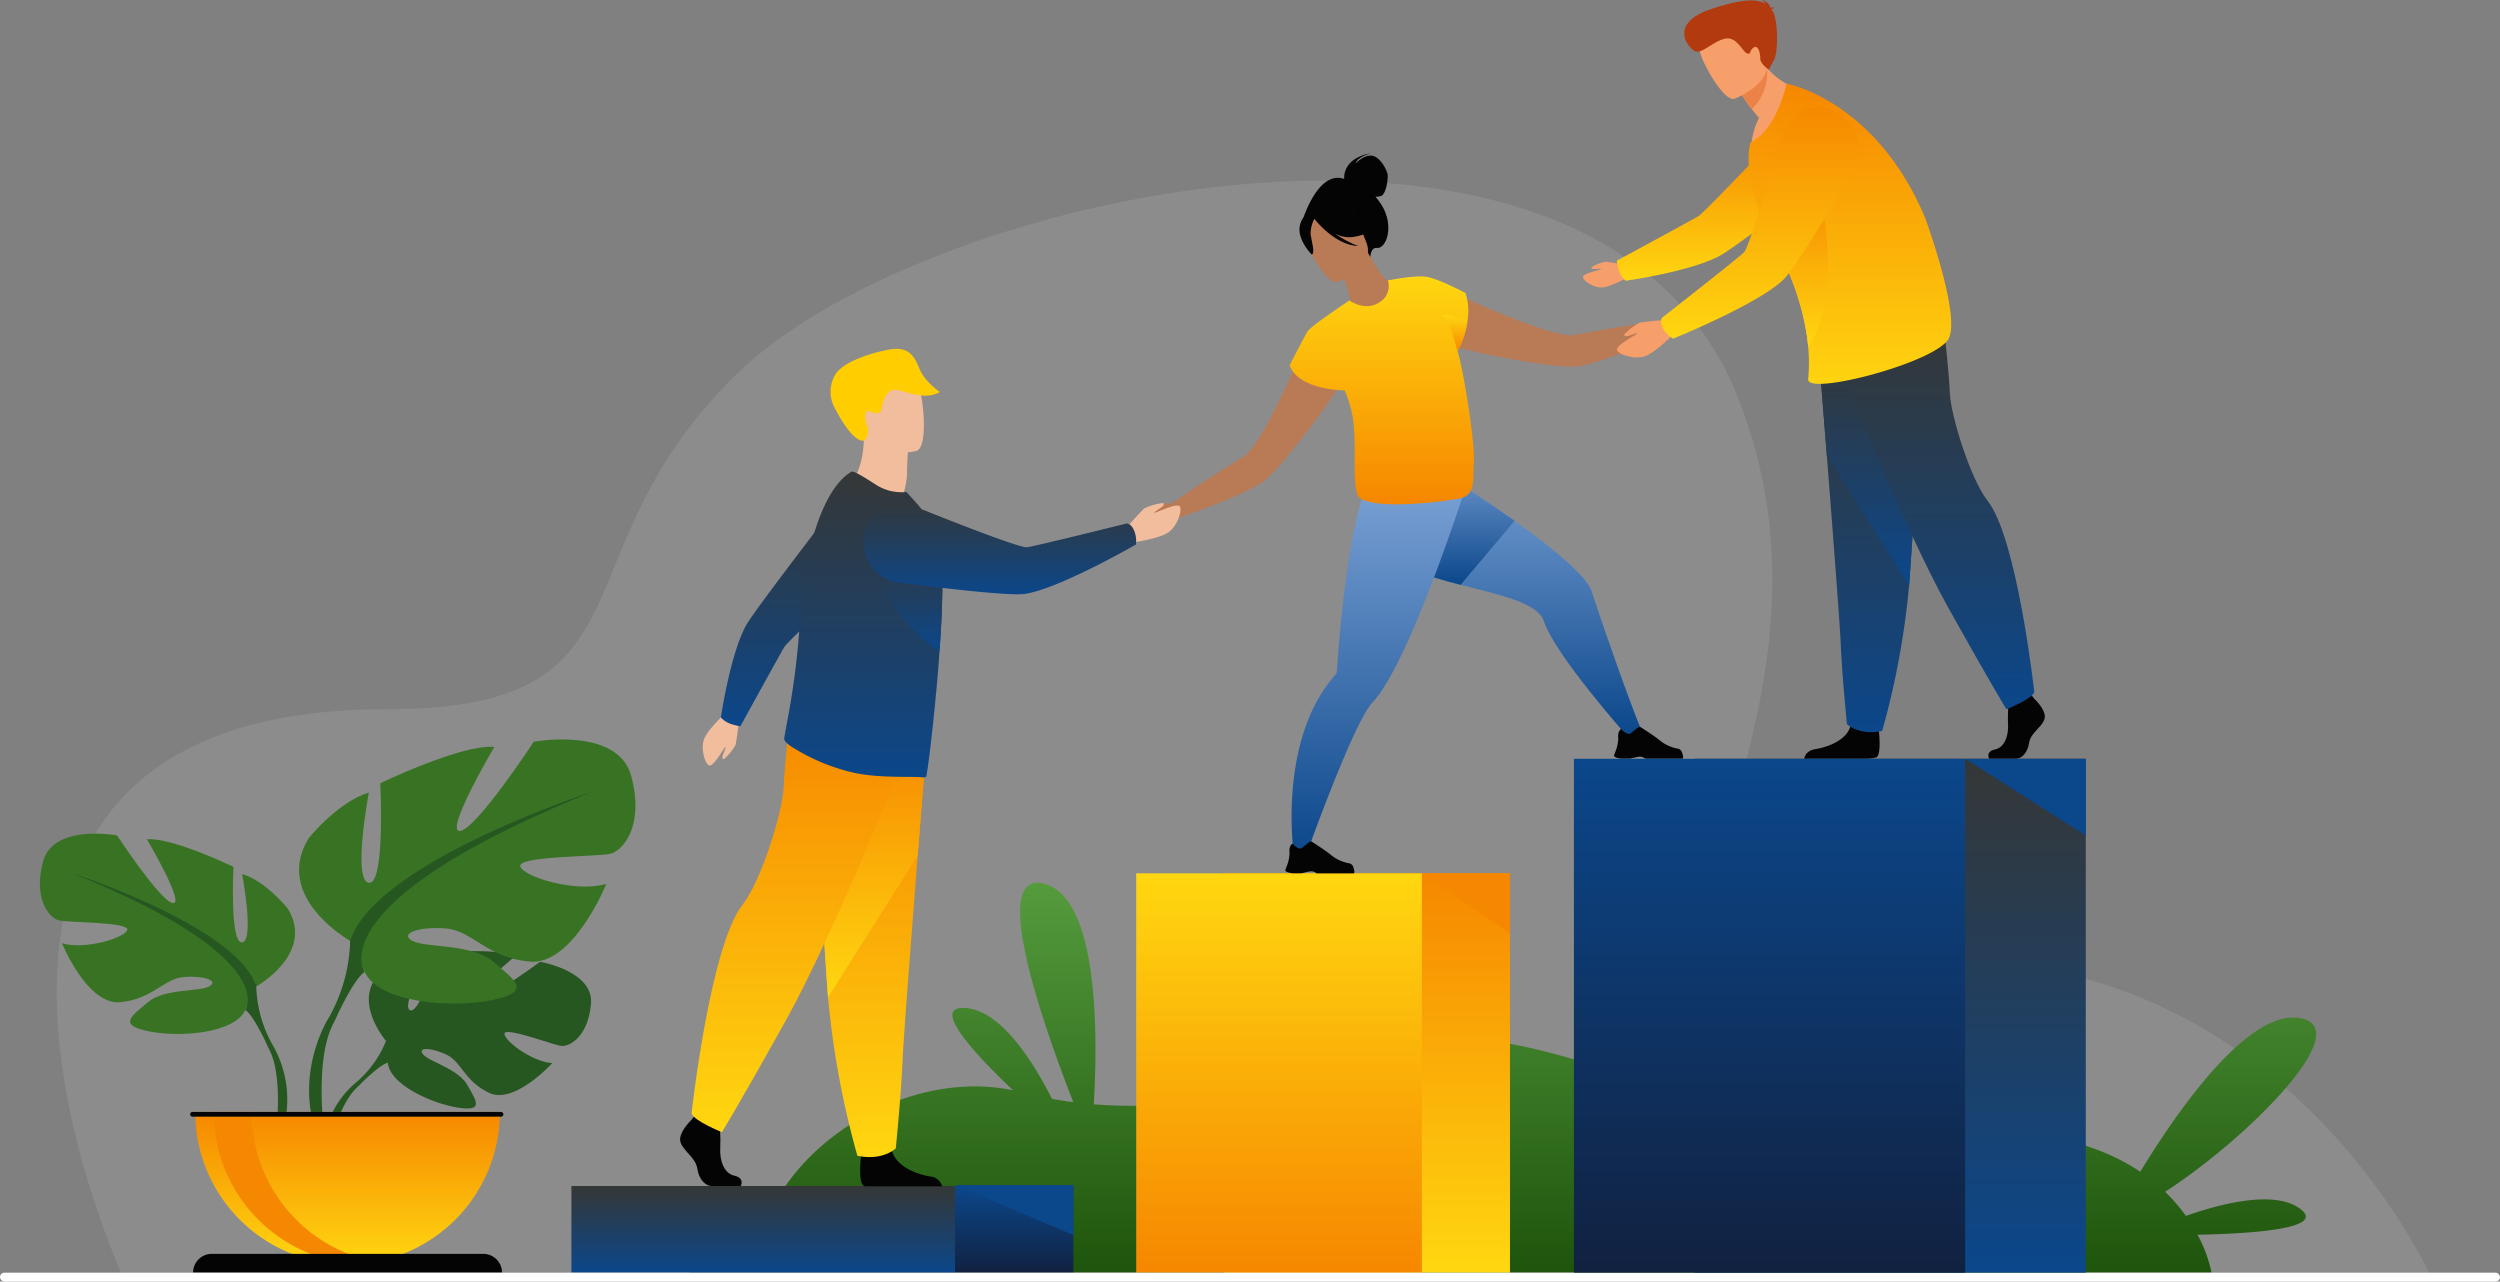 <?xml version="1.0" encoding="UTF-8"?> <svg xmlns="http://www.w3.org/2000/svg" xmlns:xlink="http://www.w3.org/1999/xlink" width="532.746" height="273.1" viewBox="0 0 532.746 273.1"><rect x="0" y="0" width="532.746" height="273.1" fill="#808080" stroke="none"/><defs><linearGradient id="a" x1="0.5" x2="0.5" y2="1" gradientUnits="objectBoundingBox"><stop offset="0" stop-color="#579e3f"></stop><stop offset="1" stop-color="#1e540c"></stop></linearGradient><linearGradient id="b" x1="0.5" x2="0.5" y2="1" gradientUnits="objectBoundingBox"><stop offset="0" stop-color="#0b478b"></stop><stop offset="1" stop-color="#112140"></stop></linearGradient><linearGradient id="c" x1="0.5" x2="0.5" y2="1" gradientUnits="objectBoundingBox"><stop offset="0" stop-color="#353736"></stop><stop offset="1" stop-color="#0b478b"></stop></linearGradient><linearGradient id="d" x1="0.5" x2="0.5" y2="1" gradientUnits="objectBoundingBox"><stop offset="0" stop-color="#ffd710"></stop><stop offset="1" stop-color="#f68700"></stop></linearGradient><linearGradient id="e" x1="0.5" x2="0.5" y2="1" gradientUnits="objectBoundingBox"><stop offset="0" stop-color="#f68700"></stop><stop offset="1" stop-color="#ffd710"></stop></linearGradient><linearGradient id="g" x1="0.5" x2="0.5" y2="1" gradientUnits="objectBoundingBox"><stop offset="0" stop-color="#80a6d9"></stop><stop offset="1" stop-color="#0b478b"></stop></linearGradient></defs><g transform="translate(684.774 -2443.122)"><path d="M-646.972,2751.764s-57.229-121.871,55.563-121.871c59.6,0,35.045-33.437,75.562-72.135s182.214-69.615,212.373,5.111-44.375,131.462,27.647,121.729c86.547-11.695,120.736,67.166,120.736,67.166Z" transform="translate(-11.191 -35.626)" fill="#fff" opacity="0.1"></path><path d="M-45.614,2874.746c-5.341-3.9-16.253-1.268-24.307,1.551a36.712,36.712,0,0,0-4.427-5.136c17.351-11.177,41.315-35.014,28.614-37.031-11.041-1.754-25.942,19.7-33.905,32.762-8.27-5.563-20.941-9.652-40.287-8.234-50.209,3.681-89.432-28.706-118.346-17.9-22.988,8.589-44.055,13.4-64.373,11.756.875-14.843,1.064-43.985-10.591-47.008-11.832-3.069-.226,30.026,6.225,46.552q-2.27-.289-4.53-.694c-4.177-8.236-11.061-19.014-18.619-19.383-7.118-.346,1.667,9.343,10.312,17.553-24.847-5.217-54.321,14.981-54.81,38.862h310.2a28.758,28.758,0,0,0-2.984-8.082C-55.454,2880.075-39.812,2878.986-45.614,2874.746Z" transform="translate(-149.048 -174.071)" fill="url(#a)"></path><g transform="translate(-563.007 2695.863)"><rect width="81.757" height="18.461" transform="translate(25.209 0.001)" fill="url(#b)"></rect><rect width="81.756" height="18.462" fill="url(#c)"></rect></g><g transform="translate(-442.65 2629.23)"><g transform="translate(0 0)"><g transform="translate(0 0)"><rect width="60.877" height="85.091" transform="translate(79.648 85.091) rotate(180)" fill="url(#d)"></rect><rect width="60.877" height="85.091" transform="translate(60.877 85.091) rotate(180)" fill="url(#e)"></rect></g></g><path d="M-101.382,2801.449l18.771,12.777v-12.777Z" transform="translate(162.259 -2801.449)" fill="#f68700" style="mix-blend-mode:multiply;isolation:isolate"></path></g><g transform="translate(-676.282 2600.699)"><path d="M-505.944,2835.641s-11.385,8.466-13.6,7.953,8.32-9.139,8.32-9.139c-3.966-1.907-16.3-.711-16.3-.711s-4.107,13.243-6.132,12.2,4.235-11.541,4.235-11.541c-4.417-.266-9.835,3.014-9.835,3.014-7.417,5.857.487,15.08.487,15.08a22.544,22.544,0,0,1-6.206,8.711,19.57,19.57,0,0,0-7.154,13.788l1.214.108s1.925-8.233,5.423-12.127c.136-.141.334-.343.578-.589.57-.528.969-.925,1.238-1.219,1.741-1.673,4.147-3.8,5.305-4.01a2.229,2.229,0,0,1-.049-.583c.016.186.032.378.049.583.4,4.661,9.44,8.731,15,9.568s3.843-1.449,1.927-4.84-7.983-4.907-9.366-6.469,1.477-1.565,4.829-.034,3.811,5.613,9.187,8.188,13.467-6.348,13.467-6.348c-4.285-.217-10.4-4.871-10.183-6.3s10.388,2.457,12.125,2.644,5.692-1.976,6.3-8.976S-505.944,2835.641-505.944,2835.641Z" transform="translate(612.531 -2788.262)" fill="#275721"></path><g transform="translate(0 20.073)"><path d="M-622.3,2817.728s12.575-7.042,6.706-16.6c0,0-4.694-5.868-9.724-7.377,0,0,2.682,14.251,0,14.587s-1.844-16.1-1.844-16.1-13.245-6.371-18.443-5.868c0,0,8.216,13.916,5.533,13.581s-11.9-14.419-11.9-14.419-13.581-2.515-15.76,5.533,1.341,12.071,3.353,12.575,14.922.335,14.586,2.011-9.053,4.36-13.916,2.851c0,0,5.365,13.245,12.407,12.575s9.222-5.03,13.581-5.365,7.544.839,5.365,2.012-9.557.385-13.078,3.378-6.371,4.837.168,6.178,18.275.5,20.622-4.526Z" transform="translate(668.424 -2785.165)" fill="#387324"></path><path d="M-612.57,2837.758a26.745,26.745,0,0,1-3.353-12.239c-4.024-12.743-39.232-24.143-39.232-24.143,44.765,18.107,36.885,29.172,36.885,29.172,1.207.7,3.016,4.06,4.271,6.634.179.438.462,1.044.882,1.867h0c.17.372.307.677.4.889,2.3,5.767,1.084,15.726,1.084,15.726l1.4.376A23.221,23.221,0,0,0-612.57,2837.758Z" transform="translate(662.047 -2792.956)" fill="#275721"></path></g><g transform="translate(55.232 0)"><path d="M-551.186,2789.441s-16.576-9.282-8.84-21.88c0,0,6.188-7.735,12.818-9.724,0,0-3.536,18.786,0,19.228s2.431-21.217,2.431-21.217,17.459-8.4,24.311-7.736c0,0-10.83,18.344-7.294,17.9s15.691-19.006,15.691-19.006,17.9-3.315,20.775,7.293-1.768,15.912-4.42,16.576-19.669.442-19.227,2.652,11.934,5.746,18.343,3.757c0,0-7.072,17.46-16.354,16.576s-12.155-6.631-17.9-7.073-9.945,1.1-7.072,2.652,12.6.507,17.238,4.453,8.4,6.377-.221,8.145-24.089.663-27.184-5.967Z" transform="translate(562.083 -2746.518)" fill="#387324"></path><path d="M-497.488,2767.887s-46.411,15.028-51.716,31.825a35.252,35.252,0,0,1-4.42,16.133s-7.157,10.869-3.077,24.1l1.842-.495s-1.61-13.127,1.429-20.729c.124-.28.3-.682.528-1.172h0c.554-1.084.928-1.884,1.163-2.461,1.655-3.394,4.039-7.817,5.629-8.744C-546.109,2806.342-556.5,2791.755-497.488,2767.887Z" transform="translate(560.1 -2756.788)" fill="#275721"></path></g><path d="M-572.223,2931.82a32.468,32.468,0,0,0,32.469-32.468h-64.937A32.469,32.469,0,0,0-572.223,2931.82Z" transform="translate(637.793 -2819.973)" fill="url(#e)"></path><path d="M-560.572,2931.571a32.429,32.429,0,0,1-4.034.249,32.469,32.469,0,0,1-32.467-32.469h8.066A32.474,32.474,0,0,0-560.572,2931.571Z" transform="translate(634.131 -2819.972)" fill="#f68700" style="mix-blend-mode:screen;isolation:isolate"></path><path d="M-543.727,2957.568H-601.55a4.005,4.005,0,0,0-4.005,4.006h65.834A4.006,4.006,0,0,0-543.727,2957.568Z" transform="translate(638.208 -2847.953)" fill="#040405"></path><path d="M-540.5,2899.351H-606.25a.5.5,0,0,0-.5.5.5.5,0,0,0,.5.5H-540.5a.5.5,0,0,0,.5-.5A.5.5,0,0,0-540.5,2899.351Z" transform="translate(638.781 -2819.972)" fill="#040405"></path></g><g transform="translate(-441.177 2475.766)"><path d="M-47.6,2565.794c-.941-.143-3.777,2.479-3.777,2.479h0c-6.055.7-14.909,2.308-18.1,2.921-2.26.435-8.336-1.636-14.271-4.014-7.059-2.83-13.919-6.094-13.919-6.094-3.917-.2-8.365,6.947-.422,11.49,1.213.694,5.769,1.878,11.015,2.958h0c7.238,1.491,15.787,2.786,18.7,2.331,3.381-.529,12.95-4.03,18.643-6.71h0l.015-.007.063-.03a6.955,6.955,0,0,1,2.665-.725c1.066.063,3.441-1.888,3.514-2.409S-46.659,2565.937-47.6,2565.794Z" transform="translate(161.323 -2532.46)" fill="#b97a56"></path><path d="M-66.351,2686.73l-3.334.677s-15.258-17.144-17.613-24.357c-1.26-3.855-9.315-5.521-17.733-7.7-7.327-1.894-14.93-4.177-18.559-8.63-7.8-9.568,4.9-21.326,4.9-21.326s13.508,8.028,25.161,16.322c8.145,5.8,15.384,11.722,16.475,15.128C-74.4,2665.128-68.786,2680.87-66.351,2686.73Z" transform="translate(172.679 -2563.372)" fill="url(#g)"></path><path d="M-21.04,2748.084h1.875c.628-.1,1.092-.28,1.736-.365a1.742,1.742,0,0,1,1.519.365l.018.019h7.967c.2-.286.008-.949-.181-1.437a1.132,1.132,0,0,0-.746-.681,8.6,8.6,0,0,1-4.036-1.844c-.858-.775-4.144-2.851-4.144-2.851l-.018,0c-.072,0-.416.107-1.91,1.369-.772.651-2.089-.92-2.089-.92a1.874,1.874,0,0,0-.432.585,1.976,1.976,0,0,0-.171,1.223,7.925,7.925,0,0,1-.571,2.954c-.185.547-.342.934-.342.934S-22.654,2747.883-21.04,2748.084Z" transform="translate(122.905 -2619.07)" fill="#040405"></path><path d="M-93.528,2641.719l-11.5,13.634c-7.327-1.894-14.93-4.177-18.559-8.63-7.8-9.568,4.9-21.326,4.9-21.326S-105.181,2633.425-93.528,2641.719Z" transform="translate(172.679 -2563.372)" fill="url(#g)" style="mix-blend-mode:multiply;isolation:isolate"></path><path d="M-117.782,2638.319s-.927,2.924-2.437,7.323c-1.909,5.563-4.752,13.483-7.836,20.829-.677,1.613-1.368,3.2-2.061,4.728-2.565,5.652-5.19,10.5-7.5,12.959-4.153,4.427-14.251,32.884-14.251,32.884l-2.516-.7s-3.508-24.3,8.918-38.128a.878.878,0,0,0,.251-.516l0-.005c.165-2.047.756-11.212,2.043-20.5.316-2.279.674-4.563,1.077-6.752.025-.14.052-.279.077-.417,1.891-10.122,3.7-14.624,6.037-16.889l17.18,4.89Z" transform="translate(186.48 -2567.093)" fill="url(#g)"></path><path d="M-155.914,2795.122h1.875c.628-.1,1.092-.281,1.737-.365a1.738,1.738,0,0,1,1.518.365.174.174,0,0,1,.018.019h7.967c.2-.286.008-.949-.18-1.437a1.133,1.133,0,0,0-.746-.682,8.6,8.6,0,0,1-4.036-1.843c-.858-.776-4.144-2.852-4.144-2.852l-.018,0c-.072,0-.415.107-1.91,1.369-.773.651-2.089-.919-2.089-.919a1.876,1.876,0,0,0-.432.585,1.977,1.977,0,0,0-.171,1.223,7.923,7.923,0,0,1-.571,2.954c-.185.547-.342.934-.342.934S-157.527,2794.92-155.914,2795.122Z" transform="translate(187.729 -2641.677)" fill="#040405"></path><path d="M-180.259,2578.446s-2.874,7.032-6.188,13.877c-2.788,5.754-5.886,11.377-7.849,12.576-2.769,1.692-10.4,6.463-15.347,10.023,0,0-3.862-.029-4.462.71s-1.985,4.062-1.58,4.4,3.474.18,4.22-.584a6.968,6.968,0,0,1,2.459-1.258l.067-.02.016,0h0c6.013-1.85,15.446-5.7,18.3-7.589,2.458-1.623,7.909-8.336,12.256-14.312h0c3.152-4.331,5.724-8.274,6.153-9.6C-169.4,2577.951-177.5,2575.661-180.259,2578.446Z" transform="translate(215.758 -2540.268)" fill="#b97a56"></path><path d="M-133.658,2516.577a14.439,14.439,0,0,0-1.03-1.33,3.243,3.243,0,0,0,1.269-.191c1.009-.417,1.469-3.62,1.317-4.571s-1.552-3.7-3.281-3.972-3.515,1.646-3.515,1.646c.319-1.385,3.244-2.184,3.244-2.184-6.023,1.111-5.716,5.128-5.674,5.5-5.514-1.964-8.75,8.418-8.75,8.418l14.282,8.417s.037-2.293,1.4-2.146C-132.272,2526.394-130.5,2521.176-133.658,2516.577Z" transform="translate(184.191 -2505.975)" fill="#040405"></path><path d="M-126.35,2557.765c-3.277,1.544-7.626-.68-7.6-.7.281-.281.182-1.122-.075-2.222a16.171,16.171,0,0,0-1.989-4.587c-.234-.4-.468-.8-.749-1.218l.374-.14,6.367-2.552s1.03,1.849,2.107,3.534c.913,1.4,1.872,2.668,2.294,2.622C-125.6,2552.475-121.388,2555.377-126.35,2557.765Z" transform="translate(177.793 -2525.376)" fill="#b97a56"></path><path d="M-129.332,2547.559c-.164,2.27-.936,6.366-4,7.865a16.174,16.174,0,0,0-1.989-4.587Z" transform="translate(177.1 -2525.961)" fill="#b97a56" style="mix-blend-mode:multiply;isolation:isolate"></path><path d="M-142.578,2544.025s8.289-3.268,6.175-8.4-2.468-9.008-7.85-7.139-5.6,4.248-5.308,6.132S-144.789,2544.742-142.578,2544.025Z" transform="translate(183.981 -2516.566)" fill="#b97a56"></path><path d="M-140.432,2533.962c3.827-.54,4.944-2.088,4.944-2.088a10.6,10.6,0,0,1-5.6-4.463s-4.3-1.451-7.489.974a2.142,2.142,0,0,0-.4.9c-.731-.24-1.83-.177-2.463,1.888-.953,3.1,2.436,6.489,2.436,6.489.821-.232-.105-3-.235-4.472a6.981,6.981,0,0,1,.807-3.135c.406.526,4.443,5.6,9.373,5.8a20.793,20.793,0,0,1-4.974-2.671A6.364,6.364,0,0,0-140.432,2533.962Z" transform="translate(184.926 -2516.071)" fill="#040405"></path><path d="M-119.631,2573.24c-.07-.248-.145-.5-.225-.768a19.435,19.435,0,0,0,2.092-6.268,12.582,12.582,0,0,0-.4-6.134s-5.75-3.049-8.288-3.436a.145.145,0,0,0-.031-.01c-.03,0-.065-.007-.1-.009-2.562-.354-8.111.779-8.111.779a4.016,4.016,0,0,1-1.949,4.749c-3.019,1.9-6.244-.487-6.244-.487-.1.065-.2.137-.307.213h0s-7.944,5.242-8.658,6.439-3.769,7.13-3.769,7.13.969,4.979,11.7,5.4a24.807,24.807,0,0,1,1.777,5.969c.852,6.759-.137,12.091.856,16.036s18.9,1.7,22.143.937,2.513-4.222,2.763-7.585C-116.067,2591.96-118.575,2576.969-119.631,2573.24Z" transform="translate(186.855 -2530.281)" fill="url(#d)"></path><path d="M-87.713,2573.711a19.438,19.438,0,0,1-2.107,6.3c-.28-1.24-1.428-5.781-3.277-7.842A15.864,15.864,0,0,1-87.713,2573.711Z" transform="translate(156.804 -2537.787)" fill="url(#d)" style="mix-blend-mode:multiply;isolation:isolate"></path></g><g transform="translate(-539.845 2517.453)"><path d="M-223.144,2655.164a56.5,56.5,0,0,1,4.054-4.521,12.312,12.312,0,0,1,4.05-1.147c.18.169.188.413-.2.758s-1.881,1.214-1.668,1.313,4.709-2.14,5.357-1.387-.367,3.86-2.1,5.35-6.9,2.125-7.229,2.333C-223.64,2659.626-223.144,2655.164-223.144,2655.164Z" transform="translate(317.992 -2616.63)" fill="#f2bd9d"></path><path d="M-336.2,2632.553s4.792,5.686,10.9,3.308a18.486,18.486,0,0,0,1.331-5.517c0-.288.006-.567.01-.832.033-2.637.122-4.115.122-4.115h-.006c-.278-.116-9.33-3.833-9.322-3.524C-333.015,2629-336.2,2632.553-336.2,2632.553Z" transform="translate(372.313 -2603.355)" fill="#f2bd9d"></path><path d="M-328.621,2625.1a14.16,14.16,0,0,0,8.3,5.94c.033-2.636.122-4.115.122-4.115l-.006,0C-320.458,2626.857-328.881,2624.624-328.621,2625.1Z" transform="translate(368.673 -2604.884)" fill="#f2bd9d" style="mix-blend-mode:multiply;isolation:isolate"></path><path d="M-320.892,2612.621s-10.18,2.394-11.573-3.969-3.645-10.339,2.8-12.136,8.239.353,9.221,2.364S-318.279,2611.835-320.892,2612.621Z" transform="translate(371.259 -2590.854)" fill="#f2bd9d"></path><path d="M-336.918,2605.77c-.139.089-2.33.761-6.478-7.5a7.2,7.2,0,0,1,.423-6.583c1.518-2.479,6.9-4.429,11.372-5.278s5.545,1.667,6.6,4.2c1.105,2.655,4.3,4.84,4.3,4.84-3.856,2.154-8.5-.926-10.11-.42s-2.177,3.042-2.3,3.856-.306,1.488-2.329.761-.915,2.868-.591,3.555C-336.032,2603.2-335.757,2605.026-336.918,2605.77Z" transform="translate(376.06 -2586.238)" fill="#ffcd00"></path><g transform="translate(0 78.16)"><path d="M-392.813,2915.466h-6.165c-1.292,0-2.728-1.312-3.087-3.712s-3.016-3.712-3.591-5.677,2.37-4.732,2.37-4.732l.492-.641.513-.668,4.883,1.163s.121,1.179.2,2.679c.052,1.084.081,2.337.02,3.435-.143,2.621.725,5.442,3.021,5.952S-392.813,2915.466-392.813,2915.466Z" transform="translate(405.73 -2815.216)" fill="#040405"></path><path d="M-314.392,2921.382h-16.34a1.406,1.406,0,0,1-.347-.1c-1.091-.562-.749-4.862-.619-6.191.025-.246.043-.39.043-.39s5.746-4.732,6.537-1.109c.025.113.053.224.084.333v0c1,3.39,5.457,4.93,8.032,5.359A2.833,2.833,0,0,1-314.392,2921.382Z" transform="translate(370.223 -2821.073)" fill="#040405"></path><path d="M-327.138,2746.53s-.873,10.887-1.9,23.974c-1.394,17.778-3.071,39.615-3.236,43.751-.287,7.184-1.437,18.674-1.437,18.674s-2.728,2.73-8.187,1.579a187.947,187.947,0,0,1-6.255-33.758c-.022-.284-.043-.571-.065-.858-1.292-17.667-3.3-54.871-3.3-54.871Z" transform="translate(379.675 -2740.712)" fill="url(#e)"></path><path d="M-327.138,2746.53s-.873,10.887-1.9,23.974l-19.116,30.247c-.022-.284-.043-.571-.065-.858-1.292-17.667-3.3-54.871-3.3-54.871Z" transform="translate(379.675 -2740.712)" fill="url(#e)" style="mix-blend-mode:multiply;isolation:isolate"></path><path d="M-354.916,2743.835s-15.729,39.429-26.071,57.958-13.574,23.7-13.574,23.7-5.925-2.37-6.464-3.985c0,0,3.955-35.773,10.88-44.493,3.914-4.927,8.511-19.714,8.726-24.886s1.4-15.405,1.4-15.405Z" transform="translate(403.468 -2736.725)" fill="url(#e)"></path></g><g transform="translate(4.834 29.829)"><path d="M-388.716,2735.971a53.237,53.237,0,0,1-.706,5.681,11.606,11.606,0,0,1-2.517,3.066c-.23-.033-.368-.218-.251-.7s.8-1.952.585-1.913-2.493,4.19-3.4,3.956-1.793-3.186-1.254-5.271,4.2-5.359,4.34-5.7C-390.733,2732.251-388.716,2735.971-388.716,2735.971Z" transform="translate(396.423 -2687.096)" fill="#f2bd9d"></path><path d="M-386.838,2693.792c1.741.559,2.02.433,2.02.433s8.473-15.427,9.332-16.839,17.99-17.3,17.99-17.3l-4.4-16.417s-19.486,25.233-21.59,28.854c-3.477,5.983-5.515,19.879-5.515,19.879A5.094,5.094,0,0,0-386.838,2693.792Z" transform="translate(392.857 -2643.669)" fill="url(#c)"></path></g><path d="M-329.345,2663.135c-.061,3.372-.257,7.161-.521,11.011l-.048.685c-.169,2.385-.353,4.775-.563,7.106q-.126,1.4-.267,2.766l-.015.122c-.007.339-.048.708-.086,1.044-.859,8.731-1.76,15.629-1.926,15.734a.979.979,0,0,1-.67.171c-2.289-.287-9.121.232-14.714-.985a42.407,42.407,0,0,1-13.089-5.428c-.571-.338-1.874-1.232-1.768-1.9.1-.735.3-1.8.541-3.132a169.559,169.559,0,0,0,2.812-21.982q.146-2.612.422-5.152a78.173,78.173,0,0,1,2.281-12.306c1.918-6.9,4.735-12.192,8.271-14.261.462-.259,2.947,1.323,5.23,2.788a10.077,10.077,0,0,0,6.486,1.537l1.9,2.1a21.221,21.221,0,0,1,5.419,11.3q.076.56.129,1.193A74.222,74.222,0,0,1-329.345,2663.135Z" transform="translate(385.203 -2610.443)" fill="url(#c)"></path><path d="M-312.677,2677.076c-.061,3.372-.257,7.162-.521,11.011q-.024.343-.048.685c-13.078-8.186-15.093-23.166-15.093-23.166a35.783,35.783,0,0,1,15.485,3.877A74.225,74.225,0,0,1-312.677,2677.076Z" transform="translate(368.534 -2624.384)" fill="url(#c)" style="mix-blend-mode:multiply;isolation:isolate"></path><g transform="translate(39.03 33.194)"><path d="M-272.78,2655.892c-.674-1.823-1.723-1.705-1.723-1.705s-19.445,4.846-21.19,5.054-20.94-7.5-20.94-7.5-7.555-3.39-11.094-.295c-3.075,2.69-3.215,6.1-2.5,8.96a8.558,8.558,0,0,0,7.232,6.375c7.831,1,23.455,2.875,26.73,2.419,7.288-1.015,23.8-10.548,23.8-10.548A6.115,6.115,0,0,0-272.78,2655.892Z" transform="translate(330.582 -2650.148)" fill="url(#c)"></path></g></g><g transform="translate(-347.446 2443.122)"><g transform="translate(47.16 69.703)"><path d="M140.829,2728.733s2.7,2.5,2.175,4.283-2.966,2.965-3.295,5.14-1.647,3.361-2.833,3.361h-5.654s-.873-1.531,1.236-1.991,2.9-3.017,2.772-5.389a42.46,42.46,0,0,1,.2-5.535l4.481-1.054Z" transform="translate(-91.813 -2649.525)" fill="#040405"></path><path d="M70.857,2746.407a10.41,10.41,0,0,1-2.559.3H55.511c.043-.38.34-1.736,2.431-2.073,2.363-.384,6.455-1.757,7.367-4.778.031-.1.057-.2.079-.3.725-3.229,6,.987,6,.987s.016.129.038.349C71.545,2742.079,71.856,2745.908,70.857,2746.407Z" transform="translate(-55.511 -2654.711)" fill="#040405"></path><path d="M61.4,2586.322s.8,9.989,1.741,22c1.279,16.31,2.817,36.344,2.969,40.14.263,6.591,1.318,17.132,1.318,17.132s2.5,2.5,7.512,1.449a172.484,172.484,0,0,0,5.738-30.971l.059-.787c1.186-16.21,3.031-50.342,3.031-50.342Z" transform="translate(-58.34 -2580.984)" fill="url(#c)"></path><path d="M61.4,2586.322s.8,9.989,1.741,22l17.538,27.75.059-.787c1.186-16.21,3.031-50.342,3.031-50.342Z" transform="translate(-58.34 -2580.984)" fill="url(#c)" style="mix-blend-mode:multiply;isolation:isolate"></path><path d="M68.438,2583.849s14.43,36.175,23.918,53.175,12.454,21.744,12.454,21.744,5.436-2.175,5.93-3.657c0,0-3.628-32.82-9.982-40.82-3.59-4.521-7.808-18.088-8.006-22.832s-1.285-14.134-1.285-14.134Z" transform="translate(-61.724 -2577.326)" fill="url(#c)"></path></g><g transform="translate(0 27.759)"><path d="M-25.925,2551.323a43.313,43.313,0,0,0-4.573-.85,9.42,9.42,0,0,0-2.994,1.2c-.031.186.078.339.476.365s1.709-.142,1.626.017-3.858.9-3.9,1.661,2.027,2.172,3.774,2.267,5.183-1.936,5.478-1.961C-23.54,2553.8-25.925,2551.323-25.925,2551.323Z" transform="translate(35.29 -2522.475)" fill="#f79f6a"></path><path d="M-20.9,2526.41c-.561-1.788-.43-2.072-.43-2.072s15.867-8.58,17.319-9.449,17.85-18.319,17.85-18.319l16.795,4.623s-25.99,19.8-29.714,21.93c-6.155,3.523-20.409,5.517-20.409,5.517A5.226,5.226,0,0,1-20.9,2526.41Z" transform="translate(28.585 -2496.569)" fill="url(#e)"></path></g><path d="M43.563,2473.009s-5.888,10.36-11.643,11.712a15.726,15.726,0,0,1,1.641-5.86c-.574-.677-1.078-1.3-1.514-1.855a34.652,34.652,0,0,1-2.138-2.992l1.953-5.251,1.325-3.562a17.1,17.1,0,0,0,2.071,2.984A14.087,14.087,0,0,0,43.563,2473.009Z" transform="translate(3.954 -2453.733)" fill="#f79f6a"></path><path d="M35.26,2470.944a10.929,10.929,0,0,1-3.212,8.822,34.667,34.667,0,0,1-2.138-2.993l1.953-5.25A11.176,11.176,0,0,1,35.26,2470.944Z" transform="translate(3.954 -2456.493)" fill="#eb8349" style="mix-blend-mode:multiply;isolation:isolate"></path><path d="M20.034,2467.941s8.8-3.429,6.577-8.875-2.58-9.555-8.29-7.6-5.948,4.479-5.649,6.477S17.688,2468.693,20.034,2467.941Z" transform="translate(12.278 -2446.896)" fill="#f79f6a"></path><path d="M75.124,2532.059c-3.549,5.1-30.082,11.919-29.767,8.388a38.318,38.318,0,0,0,0-6.966q-.1-1.135-.282-2.407a55.486,55.486,0,0,0-5.847-17.513c-.267-.518-.546-1.039-.836-1.567a54.041,54.041,0,0,1-3.679-8.266c-1.839-5.312-2.579-10.395-1.652-13.718,0-.016.009-.031.015-.047,5.546-2.564,7.7-12.51,7.7-12.51s18.922,3.4,29.521,28.618C70.289,2506.071,78.211,2527.618,75.124,2532.059Z" transform="translate(2.633 -2459.622)" fill="url(#e)"></path><path d="M51.429,2553.255q-.1-1.135-.282-2.406a55.489,55.489,0,0,0-5.847-17.514c.613-3.717,1.459-6.808,2.389-8.2,3.774-5.656,5.972-6.54,5.972-6.54S59.321,2542.463,51.429,2553.255Z" transform="translate(-3.443 -2479.396)" fill="url(#e)" style="mix-blend-mode:multiply;isolation:isolate"></path><g transform="translate(7.246 22.79)"><path d="M-10.427,2574.4a56.548,56.548,0,0,0-6.046.567,12.3,12.3,0,0,0-3.332,2.572c.028.245.22.4.729.289s2.1-.788,2.047-.559-4.523,2.51-4.3,3.478,3.321,2,5.549,1.5,5.817-4.283,6.177-4.42C-6.546,2576.652-10.427,2574.4-10.427,2574.4Z" transform="translate(21.339 -2529.004)" fill="#f79f6a"></path><path d="M-2.744,2534.377c-1.049-1.694-.293-2.467-.293-2.467s16.17-12.661,17.438-13.94,7.139-21.645,7.139-21.645,2.02-8.242,6.753-9.151c4.112-.79,6.954,1.245,8.814,3.63a8.769,8.769,0,0,1,.594,9.862c-4.129,6.957-12.457,20.766-14.889,23.125C17.4,2529.042-.712,2536.38-.712,2536.38A6.272,6.272,0,0,1-2.744,2534.377Z" transform="translate(12.669 -2487)" fill="url(#e)"></path></g><path d="M24.839,2445.177c.062-.122.241-.252.678-.386a1.834,1.834,0,0,0-.886-.033,2.328,2.328,0,0,0-1.974-1.636,1.386,1.386,0,0,1,.884.814c-1.543-.978-4.4-1.262-11.544,1.116-9.411,3.134-4.709,8.6-3.283,9.036s4.052-2.373,6.414-2.757,3.639,2.906,4.539,3.179.388-.476,1.331-1.226,1.484,1.014,1.464,2.252,1.818,2.413,1.818,2.413l1.078-1.978c1.078-1.977.785-9.157-.245-10.449C25.023,2445.409,24.932,2445.293,24.839,2445.177Z" transform="translate(15.313 -2443.122)" fill="#b33a0f"></path></g><rect width="532.746" height="1.901" rx="0.951" transform="translate(-684.774 2714.321)" fill="#fff"></rect><path d="M-267.706,2929.344v10.65l-25.209-10.65Z" transform="translate(-188.335 -233.688)" fill="#0b478b" style="mix-blend-mode:multiply;isolation:isolate"></path><rect width="83.371" height="109.504" transform="translate(-323.67 2604.816)" fill="url(#c)"></rect><rect width="83.372" height="109.504" transform="translate(-349.377 2604.816)" fill="url(#b)"></rect><path d="M147.221,2754.444v16.374l-25.705-16.374Z" transform="translate(-387.519 -149.628)" fill="#0b478b" style="mix-blend-mode:multiply;isolation:isolate"></path></g></svg> 